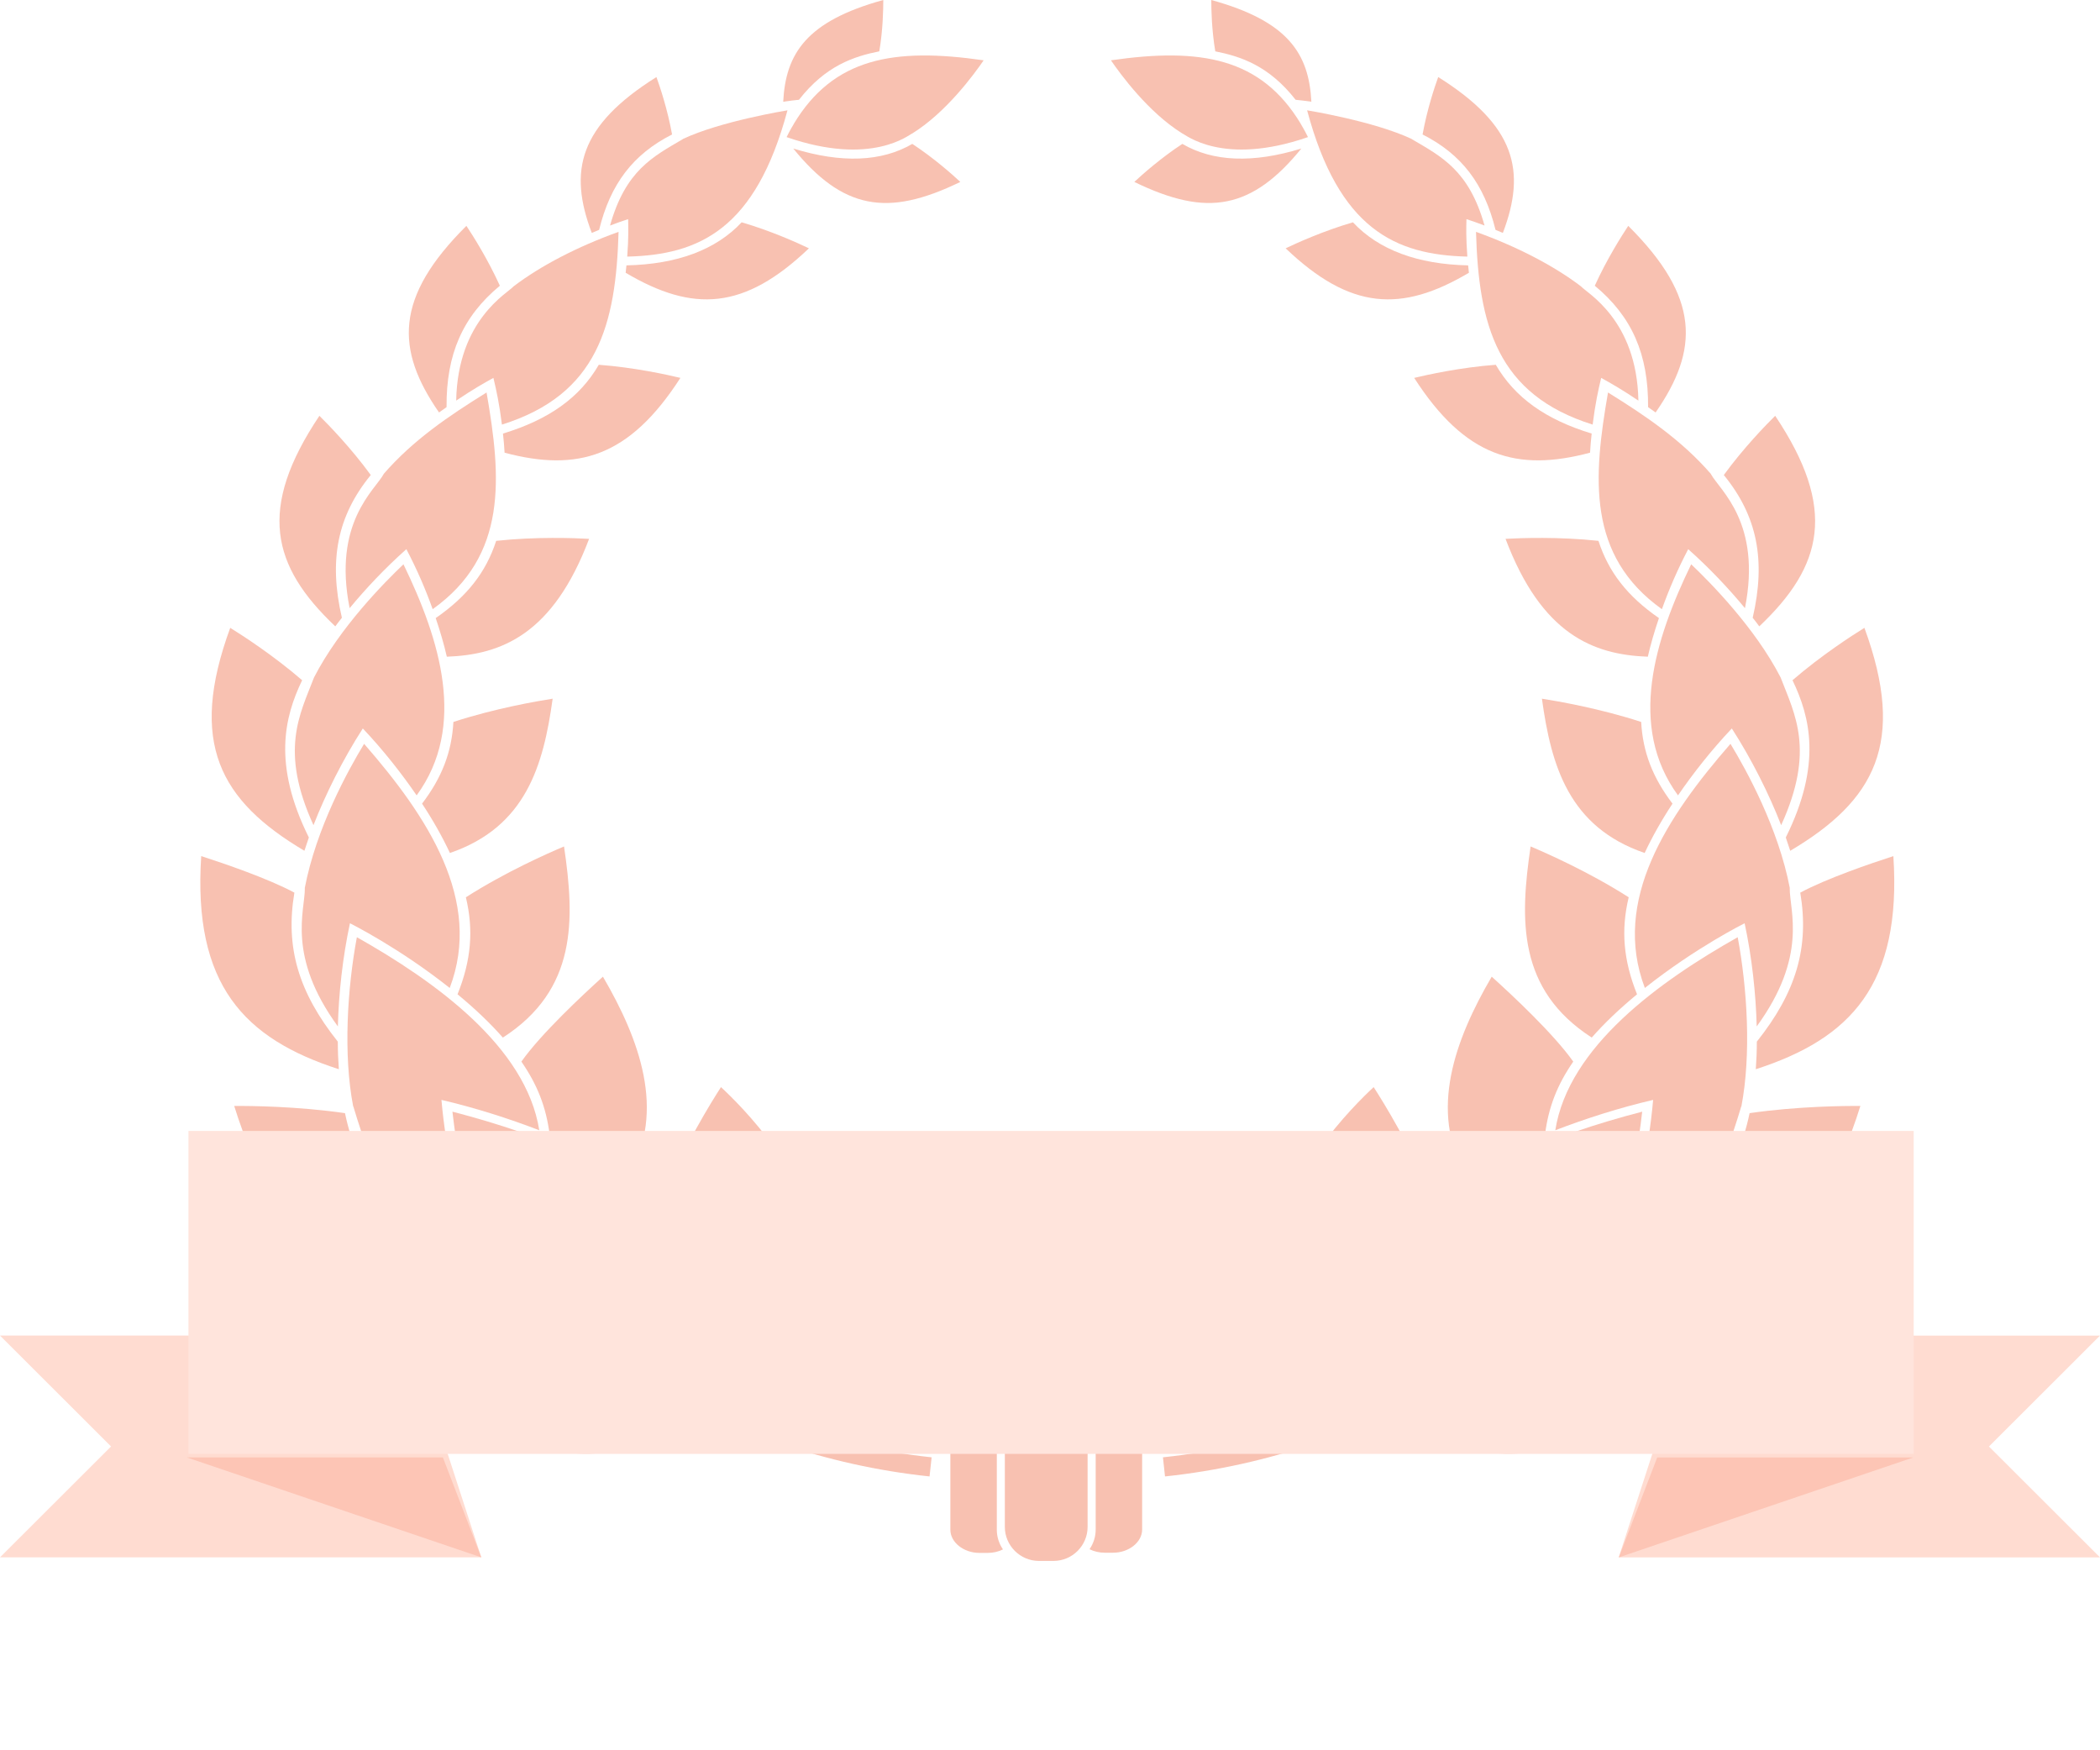 <svg width="234" height="195" viewBox="0 0 234 195" fill="none" xmlns="http://www.w3.org/2000/svg">
<path d="M161.54 153.727C152.165 159.461 141.423 163.261 129.816 164.491L129.586 162.361C141.747 161.066 152.936 156.885 162.526 150.561C162.144 151.618 161.799 152.669 161.54 153.727Z" fill="#F8C1B1"/>
<path d="M145.743 15.269C145.368 14.499 144.994 13.894 144.944 13.808V13.794C140.516 6.447 133.798 5.274 123.79 6.72C124.863 8.289 127.973 12.534 131.739 14.866C132.056 14.952 136.21 18.579 145.743 15.276V15.269Z" fill="#F8C1B1"/>
<path d="M145.008 16.549C139.63 18.204 135.173 18.032 131.746 16.031C129.356 17.6 127.289 19.435 126.396 20.269C134.612 24.27 139.565 23.241 145.008 16.549Z" fill="#F8C1B1"/>
<path d="M146.124 11.333C145.851 5.98 143.547 2.36 134.972 0C134.972 1.065 135.015 3.346 135.418 5.72C138.233 6.282 141.387 7.304 144.368 11.117C144.987 11.182 145.296 11.211 146.117 11.333H146.124Z" fill="#F8C1B1"/>
<path d="M163.505 28.588C163.347 26.494 163.383 25.357 163.405 24.415C164.153 24.666 164.521 24.782 165.421 25.127C163.685 18.982 160.654 17.464 157.321 15.507V15.492C153.109 13.499 145.721 12.304 145.649 12.29C149.192 25.515 155.456 28.401 163.505 28.588Z" fill="#F8C1B1"/>
<path d="M163.678 30.379C163.649 30.099 163.62 29.825 163.592 29.566C157.94 29.444 153.627 27.832 150.754 24.767C147.5 25.716 144.497 27.069 143.259 27.666C150.459 34.538 156.147 34.848 163.685 30.386L163.678 30.379Z" fill="#F8C1B1"/>
<path d="M167.465 25.94C170.086 19.032 168.884 14.002 160.258 8.584C159.855 9.692 159.012 12.218 158.516 14.981C162.864 17.19 165.384 20.485 166.644 25.609C166.896 25.709 167.17 25.825 167.458 25.947L167.465 25.94Z" fill="#F8C1B1"/>
<path d="M182.564 44.627C182.391 35.611 176.811 32.653 176.17 31.905C173.153 29.61 169.042 27.473 164.47 25.832C164.765 36.187 166.789 43.958 177.466 47.304C177.761 44.965 178.085 43.476 178.417 42.101C179.547 42.727 180.649 43.346 182.557 44.627H182.564Z" fill="#F8C1B1"/>
<path d="M177.178 50.434C177.221 49.7 177.279 48.98 177.358 48.304C172.21 46.735 168.797 44.289 166.673 40.641C162.778 40.928 159.048 41.749 157.58 42.101C163.275 50.945 169.042 52.6 177.178 50.434Z" fill="#F8C1B1"/>
<path d="M184.479 45.958C189.332 38.964 189.461 33.143 181.433 25.163C180.713 26.25 179.043 28.883 177.704 31.833C181.844 35.266 183.687 39.461 183.644 45.361C183.91 45.548 184.191 45.75 184.479 45.951V45.958Z" fill="#F8C1B1"/>
<path d="M194.436 67.761C196.337 58.219 191.621 54.614 190.642 52.816H190.656C187.373 49.031 183.391 46.34 179.179 43.727C177.531 53.19 176.811 61.896 185.184 67.869C185.983 65.638 186.934 63.436 188.115 61.184C190.498 63.3 192.643 65.588 194.436 67.754V67.761Z" fill="#F8C1B1"/>
<path d="M183.615 73.158C183.924 71.805 184.335 70.395 184.853 68.862C181.347 66.437 179.251 63.753 178.114 60.256C173.729 59.781 169.395 59.94 167.76 60.033C171.778 70.668 177.516 72.942 183.622 73.165L183.615 73.158Z" fill="#F8C1B1"/>
<path d="M196.035 69.783C203.134 63.062 204.732 56.68 197.806 46.325C196.784 47.333 194.278 49.909 192.082 52.923C195.797 57.464 196.791 62.393 195.3 68.826C195.545 69.135 195.776 69.43 196.035 69.783Z" fill="#F8C1B1"/>
<path d="M198.476 91.924C202.27 83.613 200.002 79.612 198.411 75.475C195.552 69.913 190.52 64.84 188.446 62.868C184.364 71.294 181.361 80.929 186.977 88.614C188.655 86.167 190.707 83.555 192.975 81.159C195.192 84.599 197.136 88.492 198.468 91.924H198.476Z" fill="#F8C1B1"/>
<path d="M183.262 95.032C184.09 93.262 185.127 91.413 186.365 89.535C184.148 86.62 183.06 83.793 182.873 80.432C178.265 78.928 173.6 78.122 171.814 77.842C172.844 85.311 174.809 92.132 183.262 95.032Z" fill="#F8C1B1"/>
<path d="M199.484 94.787C208.908 89.204 212.444 82.756 207.749 69.948C206.417 70.776 202.968 72.992 199.736 75.784C201.701 79.871 203.04 85.153 198.987 93.305C199.16 93.794 199.325 94.291 199.484 94.787Z" fill="#F8C1B1"/>
<path d="M195.74 114.366C201.478 106.509 199.412 101.472 199.426 98.96H199.44C198.159 92.24 194.595 85.785 192.824 82.871C185.753 90.981 179.576 100.32 183.284 110.07C188.993 105.544 194.292 102.925 194.4 102.86C195.214 106.624 195.66 110.761 195.747 114.359L195.74 114.366Z" fill="#F8C1B1"/>
<path d="M177.365 115.596C178.762 114.006 180.461 112.387 182.413 110.775C180.893 106.99 180.605 103.63 181.484 99.968C177.085 97.154 172.311 95.046 170.554 94.305C169.345 102.493 169.1 110.264 177.365 115.596Z" fill="#F8C1B1"/>
<path d="M210.982 95.377C208.491 96.183 203.508 97.881 200.6 99.45C201.622 105.53 200.16 110.524 195.761 116.05C195.761 117.093 195.718 118.122 195.646 119.122C206.216 115.719 211.918 109.689 210.975 95.377H210.982Z" fill="#F8C1B1"/>
<path d="M194.011 123.282L194.04 123.267C195.149 117.489 194.695 110.114 193.63 104.415C184.925 109.33 174.773 116.604 173.304 125.923C176.623 124.642 180.483 123.404 184.205 122.541C183.73 128.074 182.304 134.773 180.187 140.155C189.763 135.176 191.736 130.916 194.019 123.282H194.011Z" fill="#F8C1B1"/>
<path d="M172.16 126.376C172.556 123.339 173.506 120.886 175.306 118.274C173.117 115.18 168.509 110.877 166.22 108.812C162.123 115.82 159.207 123.807 163.304 130.794C166.047 129.081 169.107 127.614 172.16 126.383V126.376Z" fill="#F8C1B1"/>
<path d="M207.303 123.217C205.488 123.202 200.326 123.246 194.955 124.016C193.486 131.038 189.62 136.665 179.597 141.573C179.46 141.889 179.316 142.206 179.172 142.515C194.58 143.4 202.572 138.407 207.296 123.224L207.303 123.217Z" fill="#F8C1B1"/>
<path d="M167.3 154.022C174.55 149.927 177.365 143.674 177.502 143.487H177.524C180.26 138.256 182.096 131.651 182.988 123.858C182.988 123.858 182.988 123.858 182.988 123.851C161.943 129.334 149.444 138.472 152.727 158.382C157.63 157.641 162.101 156.957 167.3 154.022Z" fill="#F8C1B1"/>
<path d="M151.532 157.49C150.344 147.337 153.166 138.86 159.545 133.493C157.306 127.866 154.109 122.735 153.065 121.116C150.948 123.073 142.503 131.406 142.524 139.566C142.546 146.991 148.911 154.648 151.539 157.49H151.532Z" fill="#F8C1B1"/>
<path d="M191.29 147.035C189.461 146.553 184.011 145.2 178.114 144.581C173.391 153.129 164.765 157.72 154.181 159.181C170.086 164.779 181.001 162.476 191.29 147.035Z" fill="#F8C1B1"/>
<path d="M71.856 153.727C81.23 159.461 91.973 163.261 103.579 164.491L103.81 162.361C91.649 161.066 80.46 156.885 70.87 150.561C71.251 151.618 71.597 152.669 71.856 153.727Z" fill="#F8C1B1"/>
<path d="M87.653 15.269C88.028 14.499 88.402 13.894 88.453 13.808V13.794C92.88 6.447 99.598 5.274 109.606 6.72C108.533 8.289 105.423 12.534 101.657 14.866C101.341 14.952 97.186 18.579 87.653 15.276V15.269Z" fill="#F8C1B1"/>
<path d="M88.394 16.549C93.773 18.204 98.23 18.032 101.657 16.031C104.047 17.6 106.114 19.435 107.007 20.269C98.791 24.27 93.838 23.241 88.394 16.549Z" fill="#F8C1B1"/>
<path d="M87.272 11.333C87.545 5.98 89.849 2.36 98.424 0C98.424 1.065 98.381 3.346 97.978 5.72C95.163 6.282 92.009 7.304 89.028 11.117C88.409 11.182 88.1 11.211 87.279 11.333H87.272Z" fill="#F8C1B1"/>
<path d="M69.891 28.588C70.049 26.494 70.013 25.357 69.992 24.415C69.243 24.666 68.876 24.782 67.976 25.127C69.711 18.982 72.742 17.464 76.076 15.507V15.492C80.288 13.499 87.675 12.304 87.747 12.29C84.204 25.515 77.94 28.401 69.891 28.588Z" fill="#F8C1B1"/>
<path d="M69.718 30.379C69.746 30.099 69.775 29.825 69.804 29.566C75.456 29.444 79.769 27.832 82.642 24.767C85.896 25.716 88.898 27.069 90.137 27.666C82.937 34.538 77.249 34.848 69.71 30.386L69.718 30.379Z" fill="#F8C1B1"/>
<path d="M65.938 25.94C63.317 19.032 64.519 14.002 73.145 8.584C73.548 9.692 74.391 12.218 74.887 14.981C70.539 17.19 68.019 20.485 66.759 25.609C66.507 25.709 66.233 25.825 65.945 25.947L65.938 25.94Z" fill="#F8C1B1"/>
<path d="M50.832 44.627C51.005 35.611 56.585 32.653 57.226 31.905C60.242 29.61 64.354 27.473 68.926 25.832C68.63 36.187 66.614 43.958 55.93 47.304C55.634 44.965 55.31 43.476 54.979 42.101C53.849 42.727 52.747 43.346 50.839 44.627H50.832Z" fill="#F8C1B1"/>
<path d="M56.225 50.434C56.182 49.7 56.124 48.98 56.045 48.304C61.193 46.735 64.606 44.289 66.722 40.641C70.625 40.928 74.347 41.749 75.816 42.101C70.121 50.945 64.354 52.6 56.218 50.434H56.225Z" fill="#F8C1B1"/>
<path d="M48.924 45.958C44.071 38.964 43.942 33.143 51.97 25.163C52.697 26.25 54.36 28.883 55.699 31.833C51.559 35.266 49.716 39.461 49.759 45.361C49.493 45.548 49.212 45.75 48.924 45.951V45.958Z" fill="#F8C1B1"/>
<path d="M38.96 67.761C37.059 58.219 41.775 54.614 42.754 52.816H42.74C46.023 49.031 50.005 46.34 54.217 43.727C55.865 53.19 56.585 61.896 48.212 67.869C47.413 65.638 46.462 63.436 45.281 61.184C42.898 63.3 40.752 65.588 38.96 67.754V67.761Z" fill="#F8C1B1"/>
<path d="M49.788 73.158C49.479 71.805 49.068 70.395 48.55 68.862C52.056 66.437 54.151 63.753 55.289 60.256C59.674 59.781 64.008 59.94 65.643 60.033C61.625 70.668 55.887 72.942 49.781 73.165L49.788 73.158Z" fill="#F8C1B1"/>
<path d="M37.361 69.783C30.262 63.062 28.663 56.68 35.59 46.325C36.612 47.333 39.118 49.909 41.314 52.923C37.599 57.464 36.605 62.393 38.096 68.826C37.851 69.135 37.62 69.43 37.361 69.783Z" fill="#F8C1B1"/>
<path d="M34.927 91.924C31.133 83.613 33.401 79.612 34.992 75.475C37.85 69.913 42.883 64.84 44.957 62.868C49.039 71.294 52.042 80.929 46.426 88.614C44.748 86.167 42.696 83.555 40.428 81.159C38.211 84.599 36.267 88.492 34.934 91.924H34.927Z" fill="#F8C1B1"/>
<path d="M50.133 95.032C49.306 93.262 48.269 91.413 47.03 89.535C49.248 86.62 50.335 83.793 50.522 80.432C55.13 78.928 59.796 78.122 61.581 77.842C60.552 85.311 58.586 92.132 50.133 95.032Z" fill="#F8C1B1"/>
<path d="M33.919 94.787C24.494 89.196 20.959 82.756 25.654 69.948C26.986 70.776 30.434 72.992 33.667 75.784C31.702 79.871 30.363 85.153 34.416 93.305C34.243 93.794 34.078 94.291 33.919 94.787Z" fill="#F8C1B1"/>
<path d="M37.656 114.366C31.918 106.509 33.984 101.472 33.97 98.96H33.955C35.237 92.24 38.801 85.785 40.572 82.871C47.643 90.981 53.82 100.32 50.112 110.07C44.403 105.544 39.103 102.925 38.995 102.86C38.182 106.624 37.735 110.761 37.649 114.359L37.656 114.366Z" fill="#F8C1B1"/>
<path d="M56.031 115.596C54.634 114.006 52.935 112.387 50.983 110.775C52.503 106.99 52.791 103.63 51.912 99.968C56.311 97.154 61.085 95.046 62.849 94.305C64.059 102.493 64.303 110.264 56.038 115.596H56.031Z" fill="#F8C1B1"/>
<path d="M22.421 95.377C24.912 96.183 29.895 97.881 32.803 99.45C31.781 105.53 33.243 110.524 37.642 116.05C37.642 117.093 37.685 118.122 37.757 119.122C27.18 115.719 21.485 109.689 22.421 95.377Z" fill="#F8C1B1"/>
<path d="M39.384 123.282L39.355 123.267C38.239 117.489 38.7 110.114 39.766 104.415C48.47 109.33 58.622 116.604 60.091 125.923C56.772 124.642 52.913 123.404 49.19 122.541C49.666 128.074 51.091 134.773 53.208 140.155C43.632 135.176 41.659 130.916 39.377 123.282H39.384Z" fill="#F8C1B1"/>
<path d="M61.243 126.376C60.847 123.339 59.897 120.886 58.097 118.274C60.285 115.18 64.894 110.877 67.183 108.812C71.28 115.82 74.196 123.807 70.099 130.794C67.356 129.081 64.296 127.614 61.243 126.383V126.376Z" fill="#F8C1B1"/>
<path d="M26.093 123.217C27.907 123.202 33.07 123.246 38.441 124.016C39.91 131.038 43.776 136.665 53.798 141.573C53.935 141.889 54.079 142.206 54.223 142.515C38.815 143.4 30.823 138.407 26.1 123.224L26.093 123.217Z" fill="#F8C1B1"/>
<path d="M66.103 154.022C58.853 149.927 56.038 143.674 55.901 143.487H55.879C53.143 138.256 51.307 131.651 50.415 123.858C50.415 123.858 50.415 123.858 50.415 123.851C71.46 129.334 83.959 138.472 80.676 158.382C75.773 157.641 71.302 156.957 66.103 154.022Z" fill="#F8C1B1"/>
<path d="M81.871 157.49C83.059 147.337 80.237 138.86 73.857 133.493C76.097 127.866 79.293 122.735 80.337 121.116C82.454 123.073 90.9 131.406 90.878 139.566C90.857 146.991 84.492 154.648 81.864 157.49H81.871Z" fill="#F8C1B1"/>
<path d="M42.113 147.035C43.942 146.553 49.392 145.2 55.289 144.581C60.012 153.129 68.638 157.72 79.222 159.181C63.317 164.779 52.402 162.476 42.113 147.035Z" fill="#F8C1B1"/>
<path d="M117.396 155.094H115.762C113.674 155.094 111.967 156.799 111.967 158.886V170.111C111.967 172.198 113.674 173.903 115.762 173.903H117.396C119.484 173.903 121.19 172.198 121.19 170.111V158.886C121.19 156.799 119.484 155.094 117.396 155.094Z" fill="#F8C1B1"/>
<path d="M111.074 158.569C111.074 157.792 111.312 157.043 111.758 156.389C111.254 156.137 110.671 156 110.073 156H109.13C107.373 156 105.897 157.18 105.897 158.576V170.434C105.897 171.83 107.381 173.01 109.13 173.01H110.073C110.671 173.01 111.254 172.874 111.758 172.622C111.312 171.96 111.074 171.211 111.074 170.442V158.583V158.569Z" fill="#F8C1B1"/>
<path d="M124.034 155.993H123.091C122.493 155.993 121.91 156.13 121.406 156.381C121.853 157.043 122.09 157.792 122.09 158.562V170.42C122.09 171.197 121.853 171.945 121.406 172.6C121.91 172.852 122.493 172.989 123.091 172.989H124.034C125.791 172.989 127.267 171.809 127.267 170.413V158.555C127.267 157.159 125.784 155.979 124.034 155.979V155.993Z" fill="#F8C1B1"/>
<path d="M0 148.796L12.374 161.153L0 173.506H53.631L45.606 148.796H0Z" fill="#FFDCD1"/>
<path d="M234 148.8L221.626 161.157L234 173.51H180.369L188.394 148.8H234Z" fill="#FFDCD1"/>
<path d="M184.662 162.375L180.38 173.51L213.201 162.375H184.662Z" fill="#FDC5B5"/>
<path d="M49.35 162.371L53.631 173.507L20.811 162.371H49.35Z" fill="#FDC5B5"/>
<path d="M213.24 126H21V161.978H213.24V126Z" fill="#FFE4DC"/>
</svg>

